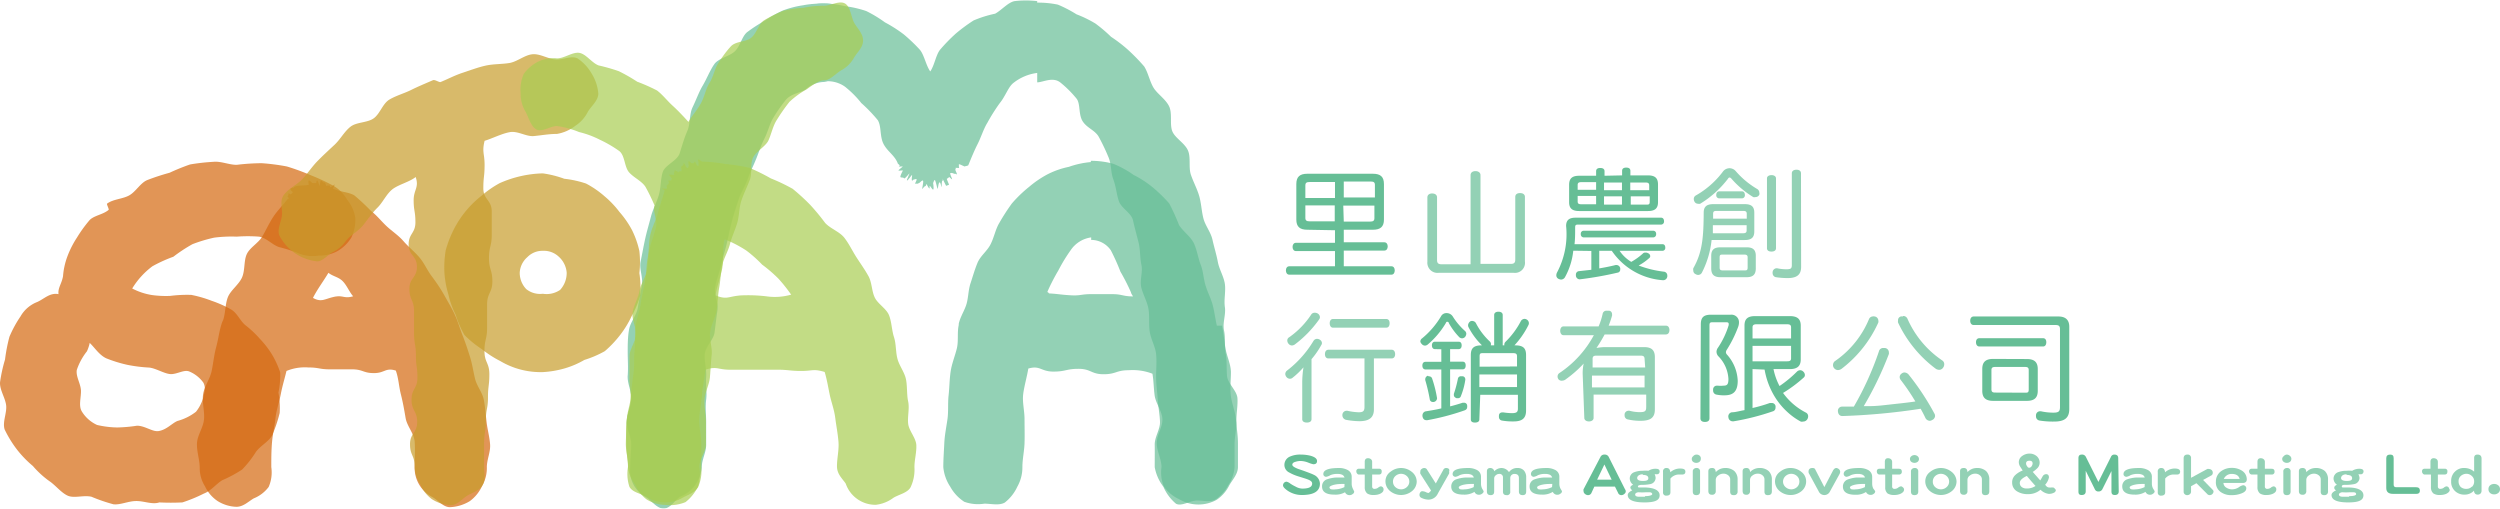 <svg height="40.51" viewBox="0 0 199.14 40.51" width="199.14" xmlns="http://www.w3.org/2000/svg"><g transform="translate(.14 .21)"><g fill="#66be96" opacity=".7"><path d="m94.51 11.83c-.23-.61-1-1-1.25-1.54s0-1.42-.26-2-.93-1-1.24-1.49-.44-1.22-.76-1.72a15.6 15.6 0 0 0 -1.33-1.36 11.65 11.65 0 0 0 -1.31-1 11.39 11.39 0 0 0 -1.25-1.06 9.36 9.36 0 0 0 -1.5-.73 10.05 10.05 0 0 0 -1.48-.77 7.6 7.6 0 0 0 -1.65-.16v-.12a7.74 7.74 0 0 0 -1.81 0c-.53.11-1 .7-1.54 1a9.19 9.19 0 0 0 -1.72.54 13.28 13.28 0 0 0 -1.41 1.04 13.67 13.67 0 0 0 -1.24 1.27c-.35.41-.45 1.25-.8 1.75-.35-.5-.48-1.32-.83-1.73a13.3 13.3 0 0 0 -1.29-1.23 11.23 11.23 0 0 0 -1.49-.95 10 10 0 0 0 -1.49-.9 8.63 8.63 0 0 0 -1.7-.39 8.26 8.26 0 0 0 -1.7-.22 2.84 2.84 0 0 0 -1.46.38 3.19 3.19 0 0 0 -1.24 1 3.41 3.41 0 0 0 -.53 1.56c0 .55.65.91.91 1.35a2.5 2.5 0 0 0 .94 1.07c.44.26.85.86 1.4.86a2.39 2.39 0 0 1 1.68.41 8 8 0 0 1 1.31 1.31 12.26 12.26 0 0 1 1.31 1.36c.3.49.15 1.28.45 1.88s.88.91 1.13 1.53c0 .07.11.11.15.18s-.07.09-.06.1.29 0 .32 0-.36.29-.34.32.22 0 .26 0 .08 0 .09 0-.25.46-.19.53c.06.06.22 0 .28.09s.41-.39.43-.38-.24.53-.19.56.38-.46.4-.44-.06.4 0 .44.07-.07.09-.06.19-.08.26-.05-.13.36-.11.36h.26s0-.06.05-.05.22-.22.31-.2-.07.66-.05.67.18-.23.24-.22.07-.16.1-.16.16.34.25.34v.12-.32c.08 0 .2.3.28.29s0-.51 0-.51.07-.24.13-.25.2.71.23.7.06-.49.15-.51.14.37.16.37 0-.47.07-.5 0-.19 0-.19.29.6.3.59a1.57 1.57 0 0 0 .23-.09s-.2-.46-.18-.46l.2-.15s.2.2.22.18-.19-.45-.15-.49h.07c.06-.06.3.11.36.05l.09.06c.06-.06-.16-.36-.1-.42s0-.08 0-.1.23 0 .27 0 0-.08 0-.1 0-.13 0-.19.45.19.46.17.3-.05.3-.12c.25-.61.48-1.17.74-1.68s.47-1.2.77-1.68a14.94 14.94 0 0 1 .99-1.57c.46-.56.67-1.28 1.08-1.6a3.83 3.83 0 0 1 1.9-.8v.75c.45 0 1.22-.46 1.83 0a8.69 8.69 0 0 1 1.29 1.28c.34.4.15 1.27.5 1.82s1 .71 1.3 1.27.51 1 .76 1.6.16 1.16.38 1.75.25 1.15.44 1.73 1 .95 1.13 1.54.29 1.16.44 1.75.1 1.2.23 1.8-.16 1.24 0 1.84.48 1.12.57 1.72 0 1.2.1 1.8.44 1.15.5 1.75 0 1.2 0 1.8.09 1.2.13 1.8.16 1.19.18 1.79-.43 1.21-.42 1.82 0 1.19 0 1.79a3.6 3.6 0 0 0 .69 1.56 3.66 3.66 0 0 0 1 1.35c.44.25 1.13-.25 1.68-.25s1 .16 1.48-.09a3.08 3.08 0 0 0 1-1.12 2.89 2.89 0 0 0 .51-1.45c0-.61 0-1.22 0-1.82s.17-1.23.15-1.83.12-1.23.08-1.84-.78-1.17-.83-1.77 0-1.21-.11-1.81 0-1.22-.13-1.82.16-1.25.07-1.85.08-1.25 0-1.84-.45-1.17-.56-1.76-.3-1.19-.43-1.78-.57-1.11-.72-1.69-.17-1.22-.34-1.8-.47-1.12-.66-1.69 0-1.32-.21-1.87z"/><path d="m52.72 40.3c-.54 0-.95-.63-1.39-.89a2.58 2.58 0 0 1 -1-1 2.44 2.44 0 0 1 -.27-1.41c0-.61.07-1.21.08-1.81s-.38-1.23-.35-1.84.32-1.2.35-1.8-.33-1.25-.28-1.85 0-1.23 0-1.83 0-1.24.11-1.84.61-1.15.7-1.75.22-1.19.32-1.79-.22-1.28-.1-1.87.23-1.21.36-1.8.31-1.19.46-1.77.46-1.15.63-1.73.13-1.25.31-1.82 1.16-.9 1.35-1.5.36-1.21.61-1.78.15-1.34.42-1.89.5-1.21.81-1.73.57-1.2.92-1.7 1.29-.63 1.69-1.08.51-1.1.9-1.45a12.07 12.07 0 0 1 1.41-.92 10.62 10.62 0 0 1 1.45-.82 7.76 7.76 0 0 1 1.62-.42 7.59 7.59 0 0 1 1.65-.13 3 3 0 0 1 1.52.33 3.17 3.17 0 0 1 1.15 1.06 3.29 3.29 0 0 1 .6 1.53 3.45 3.45 0 0 1 -.53 1.58 3.21 3.21 0 0 1 -1.22 1.07 3.56 3.56 0 0 1 -1.53.67 2.26 2.26 0 0 0 -1.42.58c-.4.29-1.14.32-1.59.84a13 13 0 0 0 -1 1.43c-.29.46-.41 1.07-.7 1.64s-.41 1-.66 1.62-.46 1-.68 1.62-.54 1.07-.73 1.65-.37 1.12-.53 1.71-.26 1.16-.4 1.75-.33 1.15-.46 1.74-.36 1.15-.47 1.75.27 1.25.18 1.85-.15 1.17-.23 1.77-.73 1.12-.78 1.73.16 1.22.11 1.82.08 1.2 0 1.81 0 1.19 0 1.79 0 1.19 0 1.8-.35 1.19-.35 1.79a2.89 2.89 0 0 1 -.55 1.45 2.65 2.65 0 0 1 -1.16.89c-.41.25-.78.95-1.33.95z"/></g><path d="m10.72 39.7c-.64 0-1.26.32-1.82.26a13.28 13.28 0 0 1 -1.75-.6c-.63-.15-1.36.14-1.88-.08s-1-.85-1.47-1.16a7.39 7.39 0 0 1 -1.32-1.21 8.45 8.45 0 0 1 -1.26-1.3 9.06 9.06 0 0 1 -.99-1.61c-.19-.59.19-1.32.12-1.92s-.51-1.21-.49-1.82a12.14 12.14 0 0 1 .4-1.83 13.51 13.51 0 0 1 .35-1.81 9.17 9.17 0 0 1 .88-1.62 2.63 2.63 0 0 1 1.35-1.16c.58-.27 1-.75 1.68-.62-.06-.49.25-.82.36-1.42a5.71 5.71 0 0 1 .35-1.59 7.56 7.56 0 0 1 .77-1.51 10.69 10.69 0 0 1 1-1.38c.36-.37 1.06-.43 1.51-.81.06-.05-.18-.46-.12-.5.5-.37 1.24-.36 1.77-.66s.89-1 1.44-1.22a18.3 18.3 0 0 1 1.77-.58 16.74 16.74 0 0 1 1.63-.66 16.54 16.54 0 0 1 1.86-.21c.61-.06 1.24.24 1.85.24a17.4 17.4 0 0 1 2-.13 16.73 16.73 0 0 1 2 .26 17.57 17.57 0 0 1 1.91.7 16.63 16.63 0 0 1 1.82.85 3 3 0 0 1 1.08 1.11 2.94 2.94 0 0 1 .64 1.43 3.25 3.25 0 0 1 -.31 1.57 3.16 3.16 0 0 1 -1.14 1.1 3 3 0 0 1 -1.48.34 2.92 2.92 0 0 1 -1.51-.15 11.62 11.62 0 0 0 -1.64-.53c-.55-.19-1-.74-1.59-.83a11.65 11.65 0 0 0 -1.77 0 10.85 10.85 0 0 0 -1.8.08 11.85 11.85 0 0 0 -1.73.52 12.52 12.52 0 0 0 -1.52 1 11.34 11.34 0 0 0 -1.67.76 6.3 6.3 0 0 0 -1.61 1.77 5.12 5.12 0 0 0 1.56.52 8 8 0 0 0 1.47.07 10.67 10.67 0 0 1 1.68-.08 9.74 9.74 0 0 1 1.62.47 9.13 9.13 0 0 1 1.53.68c.49.27.72.89 1.14 1.25a8.25 8.25 0 0 1 1.18 1.11 7.45 7.45 0 0 1 .94 1.21 7.1 7.1 0 0 1 .67 1.46 6.66 6.66 0 0 1 -.14 1.6 6.82 6.82 0 0 1 .1 1.62 11 11 0 0 1 -.59 1.76c-.24.5-.91.82-1.3 1.34a8.41 8.41 0 0 1 -1.1 1.41 10.16 10.16 0 0 1 -1.58.85c-.49.29-.88.84-1.48 1.07a12.05 12.05 0 0 1 -1.7.7 18.22 18.22 0 0 1 -1.84 0c-.55.19-1.19-.11-1.83-.11zm-3.72-12.6c0 .13-.15.55-.22.68a4.87 4.87 0 0 0 -.8 1.47c-.1.52.32 1.12.33 1.67s-.2 1.19.06 1.63a2.76 2.76 0 0 0 1.22 1.09 7.47 7.47 0 0 0 1.61.2 11.45 11.45 0 0 0 1.57-.14c.63 0 1.22.49 1.7.43.65-.09 1.09-.63 1.53-.81a4.18 4.18 0 0 0 1.47-.73 3.18 3.18 0 0 0 .66-1.51 1.07 1.07 0 0 0 -.07-.81 2.63 2.63 0 0 0 -1.15-.9c-.4-.14-.93.22-1.42.22s-1.17-.45-1.73-.52a11.81 11.81 0 0 1 -1.76-.22 10.63 10.63 0 0 1 -1.68-.52c-.57-.27-.93-.87-1.32-1.23z" fill="#d5680f" opacity=".7"/><path d="m26.38 14.81s.15-.32.14-.33-.28.25-.35.22 0-.12 0-.13-.15 0-.23 0-.06.06-.08.05-.08-.28-.15-.29-.05 0-.08 0-.13-.14-.2-.15-.09.41-.11.41-.13-.42-.2-.42-.05.19-.08.2h-.23s0 0-.05 0-.22-.22-.3-.2 0 .34 0 .34c-.37.09-.86 0-1.18.18v.05c-.07 0-.2 0-.27.09s.19.26.18.27-.09.11-.15.16-.17-.1-.19-.08 0 .17-.07.22.13.18.11.2-.07 0-.08 0c-.37.49-.82.92-1.16 1.43s-.59 1.07-.9 1.6-1 .88-1.24 1.42-.12 1.3-.38 1.86-.89 1-1.11 1.53-.19 1.24-.38 1.83a2 2 0 0 0 -.12.29c-.2.61-.27 1.26-.44 1.88s-.23 1.27-.36 1.9-.58 1.21-.68 1.85.13 1.32.07 2-.53 1.26-.56 1.91.22 1.3.22 2a2.69 2.69 0 0 0 .42 1.43 2.88 2.88 0 0 0 1 1.17 3 3 0 0 0 1.5.46c.55 0 .94-.41 1.38-.67a2.78 2.78 0 0 0 1.19-.91 2.88 2.88 0 0 0 .21-1.58c0-.65 0-1.31.06-2s.21-1.29.28-1.93.3-1.27.42-1.9.3-1.21.45-1.83a3.8 3.8 0 0 1 1.73-.28c.87 0 .87.15 1.74.15h1.75c.88 0 .88.3 1.75.3s.91-.46 1.74-.2c.22.61.24 1.25.4 1.88s.27 1.25.38 1.9.67 1.22.72 1.88 0 1.31 0 2a2.61 2.61 0 0 0 .36 1.42 2.66 2.66 0 0 0 1.06 1c.45.25.85.8 1.39.8a3.29 3.29 0 0 0 1.58-.48 3.07 3.07 0 0 0 1-1.25 2.82 2.82 0 0 0 .36-1.46c0-.6.3-1.21.26-1.8s-.21-1.19-.28-1.78-.11-1.2-.22-1.78-.56-1.1-.7-1.68-.22-1.17-.4-1.74-.36-1.13-.58-1.68-.38-1.14-.63-1.68-.56-1.05-.85-1.57-.62-1-1-1.51-.59-1.05-1-1.52-.82-.78-1.24-1.26-.9-.78-1.33-1.18-.8-.88-1.27-1.24a17 17 0 0 0 -1.32-1.23c-.48-.28-1.17-.27-1.7-.54zm-1.59 8.71c.33-.67.85-1.35 1.23-2 .36.29.78.32 1.12.65s.54.87.85 1.22c-.74.22-.79-.12-1.54.05s-.99.45-1.66.08z" fill="#d5680f" opacity=".7"/><path d="m44.22 4.53c-.64 0-1.3-.47-1.93-.42s-1.23.6-1.86.7-1.28.07-1.9.21-1.22.37-1.83.57-1.17.5-1.76.74c-.16 0-.45-.22-.6-.15-.57.25-1.16.49-1.72.77s-1.2.45-1.74.77-.75 1.14-1.26 1.5-1.36.28-1.85.67-.8 1-1.26 1.43-.92.85-1.36 1.3-.8 1-1.21 1.44-1.08.74-1.46 1.24-.1 1.14-.16 1.65-.41 1.13-.2 1.61a3.83 3.83 0 0 0 3 2.05c.46 0 .86-.54 1.27-.75a2.59 2.59 0 0 0 1-.85c.37-.49 1-.79 1.37-1.25s.73-1 1.16-1.42.7-1.06 1.17-1.45 1.39-.6 1.88-1c.29.84-.16 1-.16 1.85s.14.88.14 1.76-.54.89-.54 1.77.66.88.66 1.77-.6.88-.6 1.76.37.88.37 1.77 0 .88 0 1.76.15.88.15 1.77.12.88.12 1.77-.47.88-.47 1.76.45.89.45 1.77-.57.89-.57 1.78.37.88.37 1.77a2.64 2.64 0 0 0 .44 1.41 2.9 2.9 0 0 0 .93 1.19 3 3 0 0 0 1.5.48c.55 0 .9-.51 1.34-.77s.95-.38 1.21-.84.11-.92.11-1.47v-1.8c0-.92.14-.92.14-1.85s.17-.92.17-1.85.11-.93.11-1.85-.39-.93-.39-1.85.21-.93.21-1.85v-1.85c0-.93.42-.93.42-1.85s-.27-.93-.27-1.85.22-.93.22-1.86 0-.92 0-1.85-.67-.93-.67-1.85.1-.93.1-1.86-.22-1 0-1.92c.59-.18 1.35-.57 2-.69s1.31.37 1.93.31 1.2-.17 1.82-.17a3.24 3.24 0 0 0 1.48-.65 2.83 2.83 0 0 0 1-1.12c.26-.44.83-.89.83-1.44a3.53 3.53 0 0 0 -.52-1.58 3.64 3.64 0 0 0 -1.12-1.22c-.48-.25-1.11.08-1.66.08z" fill="#c89d2c" opacity=".7"/><path d="m97.2 25.73s-.4 0-.41 0c-.13-.56-.19-1.11-.33-1.64s-.4-1-.57-1.56-.18-1.13-.38-1.63-.31-1.24-.56-1.75-.87-.95-1.17-1.43a18.25 18.25 0 0 0 -.78-1.72 12 12 0 0 0 -1.31-1.28 8.22 8.22 0 0 0 -1.54-1 7.81 7.81 0 0 0 -1.6-.88 6.62 6.62 0 0 0 -1.8-.24v.1a7.12 7.12 0 0 0 -1.75.38 6.71 6.71 0 0 0 -1.69.59 8.14 8.14 0 0 0 -1.47 1 10.25 10.25 0 0 0 -1.38 1.33 16.67 16.67 0 0 0 -1 1.55c-.3.49-.4 1.11-.69 1.69s-.82.92-1.06 1.52-.36 1.05-.54 1.59-.17 1.13-.32 1.65-.49 1-.62 1.58v.1c-.14.61 0 1.27-.16 1.9s-.4 1.2-.49 1.83-.09 1.26-.16 1.89 0 1.26-.09 1.89-.22 1.25-.25 1.89-.08 1.29-.08 1.92a3.38 3.38 0 0 0 .56 1.57 3.34 3.34 0 0 0 1.11 1.19 3.24 3.24 0 0 0 1.6.15c.54 0 1.18.17 1.63-.09a3.41 3.41 0 0 0 1-1.27 3.11 3.11 0 0 0 .4-1.55c0-.64.15-1.28.17-1.91s0-1.29 0-1.93-.18-1.32-.11-1.94.31-1.44.41-2.07c.94-.28 1 .24 2 .24s1-.22 2-.22 1 .43 2 .43 1-.32 2-.32a4.36 4.36 0 0 1 1.89.28c.1.62.09 1.05.17 1.7s.57 1.23.62 1.87-.45 1.31-.45 1.95.38 1.28.38 1.92a3 3 0 0 0 .19 1.55 3 3 0 0 0 1.21 1 3 3 0 0 0 3 .05 3 3 0 0 0 1-1.15c.25-.44.69-.9.69-1.45s0-1.27 0-1.9-.11-1.26-.16-1.89-.31-1.21-.4-1.86 0-1.28 0-1.9-.31-1.24-.42-1.85-.16-1.27-.29-1.87zm-13.79-2.57c0-.08-.14-.07-.11-.15a16 16 0 0 1 .86-1.67 13.1 13.1 0 0 1 1-1.64 2.35 2.35 0 0 1 1.62-1v.2a1.91 1.91 0 0 1 1.56.82 16.52 16.52 0 0 1 .77 1.71 16.76 16.76 0 0 1 .84 1.65c0 .08.12.24.16.32-.83 0-.84-.18-1.67-.18s-.83 0-1.66 0-.83.14-1.66.09-.88-.1-1.71-.15z" fill="#66be96" opacity=".7"/><path d="m43.1 29.43a6.29 6.29 0 0 1 -3.39-.88 8.39 8.39 0 0 1 -1.47-.95 8.34 8.34 0 0 1 -1.38-1.12 8.2 8.2 0 0 1 -.71-1.63 7 7 0 0 1 -.58-1.63 7.57 7.57 0 0 1 -.31-1.72 8.51 8.51 0 0 1 .1-1.76 8.77 8.77 0 0 1 .64-1.66 8 8 0 0 1 2.22-2.7 8 8 0 0 1 1.44-1 9 9 0 0 1 3.44-.78 8.24 8.24 0 0 1 1.71.43 8.2 8.2 0 0 1 1.73.38 7.51 7.51 0 0 1 1.46 1 7.67 7.67 0 0 1 1.21 1.27 7.54 7.54 0 0 1 1 1.45 7.26 7.26 0 0 1 .58 1.66 7.83 7.83 0 0 1 0 1.75 8.26 8.26 0 0 1 .07 1.78 7.37 7.37 0 0 1 -.68 1.64 8 8 0 0 1 -.92 1.51 8.78 8.78 0 0 1 -1.22 1.29 8.17 8.17 0 0 1 -1.63.7 7 7 0 0 1 -1.59.68 7.76 7.76 0 0 1 -1.72.29zm0-9.66a1.66 1.66 0 0 0 -1.23.5 1.76 1.76 0 0 0 -.61 1.23 1.87 1.87 0 0 0 .52 1.32 1.76 1.76 0 0 0 1.32.37 1.91 1.91 0 0 0 1.38-.31 2 2 0 0 0 .52-1.38 1.92 1.92 0 0 0 -.65-1.28 1.71 1.71 0 0 0 -1.25-.45z" fill="#c89d2c" opacity=".7"/><path d="m65.48.25a7.42 7.42 0 0 0 -1.61.16 7.78 7.78 0 0 0 -1.65.25 11.64 11.64 0 0 0 -1.5.75c-.43.29-.58 1-1 1.37s-1.25.27-1.65.71-.7.87-1 1.34-.38 1.07-.69 1.56-.38 1.05-.68 1.61-.72 1-1 1.5c-.39-.43-.85-.92-1.27-1.3s-.78-.86-1.23-1.2a13.82 13.82 0 0 0 -1.58-.7 13.53 13.53 0 0 0 -1.47-.84 15 15 0 0 0 -1.61-.46c-.54-.2-1-.92-1.54-1s-1.19.44-1.77.44a2.86 2.86 0 0 0 -1.47.24 3.19 3.19 0 0 0 -1.18 1 3.08 3.08 0 0 0 -.25 1.53 2.77 2.77 0 0 0 .38 1.46c.26.45.41 1.15.86 1.42s1.12-.26 1.66-.26a7.38 7.38 0 0 1 1.76.48 7.44 7.44 0 0 1 1.67.62 9.53 9.53 0 0 1 1.54.9c.45.37.39 1.27.78 1.7s1 .68 1.3 1.15a15.55 15.55 0 0 1 .72 1.48c-.16.56.25 1.16.11 1.74s-.37 1.1-.5 1.68-.11 1.16-.22 1.74-.5 1.09-.6 1.67-.46 1.12-.54 1.7.32 1.22.26 1.81-.51 1.11-.51 1.7 0 1.18 0 1.76.13 1.18.1 1.77-.32 1.16-.35 1.75 0 1.17 0 1.76.13 1.17.13 1.76a2.77 2.77 0 0 0 .57 1.38 2.94 2.94 0 0 0 .91 1.19 3 3 0 0 0 1.48.44 3.32 3.32 0 0 0 1.62-.22 3.46 3.46 0 0 0 1-1.25 3.14 3.14 0 0 0 .1-1.54c0-.6.52-1.2.53-1.79s0-1.2 0-1.8-.15-1.21-.11-1.8.38-1.18.43-1.77.08-1.2.14-1.79-.2-1.23-.12-1.82.43-1.15.52-1.74.09-1.2.2-1.79.11-1.2.24-1.78.48-1.13.62-1.7.42-1.13.58-1.69.14-1.21.33-1.77.46-1.1.67-1.65 0-1.28.27-1.79 1-.87 1.22-1.36.36-1.17.66-1.62a14.55 14.55 0 0 1 1-1.43 6.71 6.71 0 0 1 1.37-1c.61-.44 1-.72 1.43-.72s.91-.56 1.35-.81a2.51 2.51 0 0 0 1-1c.26-.44.72-.81.72-1.36s-.43-.94-.69-1.38-.3-1.31-.75-1.57-1.17.18-1.69.18z" fill="#a9ce52" opacity=".7"/><path d="m68.11 20.33c-.35-.54-.62-1.13-1-1.61s-1.11-.72-1.52-1.17a17.44 17.44 0 0 0 -1.2-1.45 16.66 16.66 0 0 0 -1.39-1.27 14.75 14.75 0 0 0 -1.74-.83 15.75 15.75 0 0 0 -1.7-.84 13 13 0 0 0 -1.87-.3 13.17 13.17 0 0 0 -1.88-.2c-.1 0-.21-.16-.31-.16s0 .15 0 .15 0 .33 0 .34 0 0-.07 0-.16-.33-.22-.32-.07.11-.11.12a.49.49 0 0 0 -.17 0s-.15-.17-.21-.16 0 .32 0 .33 0 .19-.1.21-.25-.42-.29-.4 0 .19-.11.22l-.09.06c-.05 0 .07.34 0 .37s-.08 0-.12 0l-.12.08s-.24-.16-.28-.13 0 .13-.05.16 0 .14 0 .18-.11 0-.14 0-.23 0-.27 0 .25.3.23.33a.57.57 0 0 0 -.08.13s-.2 0-.22 0 .08.15.06.2-.08.08-.1.13-.06.05-.08.09.07.15 0 .22-.34-.06-.34 0 .07.06.07.07.12.06.12.08c-.17.58-.38 1.16-.54 1.77s-.47 1.15-.61 1.76-.09 1.24-.21 1.85-.09 1.24-.2 1.85-.27 1.2-.36 1.82-.34 1.2-.41 1.82 0 1.23-.07 1.86 0 1.23-.09 1.85-.17 1.22-.21 1.84-.3 1.22-.32 1.85-.07 1.24-.08 1.86.18 1.24.18 1.86a3.24 3.24 0 0 0 .11 1.62c.26.46.91.53 1.36.79a2.5 2.5 0 0 0 1.36.44 2.66 2.66 0 0 0 1.44-.32c.45-.26 1.05-.44 1.31-.89a3.2 3.2 0 0 0 .25-1.59c0-.64 0-1.28 0-1.92s-.19-1.29-.16-1.93.18-1.28.22-1.91.21-1.34.27-2c.91-.3 1 0 1.93 0s1 0 1.9 0 1 0 1.9 0 1 .1 1.91.1.95-.19 1.86.08c.18.61.26 1.11.39 1.75s.37 1.24.45 1.89.21 1.27.26 1.93-.12 1.29-.12 1.94.45 1 .7 1.39a2.5 2.5 0 0 0 2.4 1.68 2.87 2.87 0 0 0 1.4-.56c.45-.27 1.1-.38 1.36-.83a3.26 3.26 0 0 0 .31-1.61c0-.59.18-1.18.15-1.76s-.59-1.13-.65-1.71.12-1.19 0-1.76-.06-1.18-.17-1.75-.53-1.08-.68-1.64-.1-1.19-.28-1.74-.18-1.19-.39-1.73-.89-.9-1.14-1.42-.22-1.19-.5-1.7-.62-.98-.93-1.46zm-11.26 3c.12-.73.39-1.4.53-2.11s0-1.67.2-2.37a9.7 9.7 0 0 1 1.72.89 10.19 10.19 0 0 1 1.27 1.13 11.23 11.23 0 0 1 1.31 1.13 12.75 12.75 0 0 1 1 1.26 4.71 4.71 0 0 1 -2 .13 12.53 12.53 0 0 0 -2-.07c-1.04.08-1.09.37-2.03 0z" fill="#a9ce52" opacity=".7"/><g fill="#66be96"><path d="m105 38.31c0 .61-.48.91-1.44.91a2 2 0 0 1 -1.17-.37c-.22-.16-.33-.29-.33-.4a.3.3 0 0 1 .09-.21.28.28 0 0 1 .2-.08.76.76 0 0 1 .29.15 3.42 3.42 0 0 0 .44.25 1.12 1.12 0 0 0 .51.15c.53 0 .79-.13.79-.4s-.37-.34-1.12-.58a3.58 3.58 0 0 1 -.7-.3.67.67 0 0 1 -.39-.59.72.72 0 0 1 .44-.68 2 2 0 0 1 .87-.16 3.22 3.22 0 0 1 .76.09c.36.1.53.24.53.42s-.1.26-.3.26a2.39 2.39 0 0 1 -.4-.13 1.81 1.81 0 0 0 -.59-.13 1.31 1.31 0 0 0 -.41.06q-.27.07-.27.24c0 .1.15.21.46.33l.41.14c.44.16.73.27.84.33a.81.81 0 0 1 .49.7z"/><path d="m107.62 38.71a.91.91 0 0 1 -.09-.37v-.56a.59.59 0 0 0 -.34-.56 1.41 1.41 0 0 0 -.69-.15q-1.23 0-1.23.48a.2.2 0 0 0 .06.15.23.23 0 0 0 .16.07.86.86 0 0 0 .34-.13 1.4 1.4 0 0 1 .56-.1.9.9 0 0 1 .34.05.36.36 0 0 1 .23.24h-.71a2.66 2.66 0 0 0 -.74.16.58.58 0 0 0 -.34.55c0 .43.32.65 1 .65a1.51 1.51 0 0 0 .83-.19.38.38 0 0 0 .37.23.36.36 0 0 0 .24-.09.22.22 0 0 0 .12-.2zm-.67-.12a1.74 1.74 0 0 1 -.73.18.82.82 0 0 1 -.28 0c-.12 0-.18-.09-.18-.17s.33-.26 1-.26h.2z" opacity=".7"/><path d="m110.07 38.78c0 .15-.1.26-.29.35a1.28 1.28 0 0 1 -.48.09.92.92 0 0 1 -.53-.12.62.62 0 0 1 -.2-.51v-1h-.46a.17.17 0 0 1 -.14-.07.25.25 0 0 1 -.07-.17.19.19 0 0 1 .22-.22h.45v-.56c0-.18.09-.28.26-.28s.33.1.33.29v.55h.54a.19.19 0 0 1 .22.22c0 .16-.07.24-.23.24h-.53v.94a.18.18 0 0 0 .21.2.48.48 0 0 0 .26-.09.44.44 0 0 1 .22-.11.24.24 0 0 1 .22.23z" opacity=".7"/><path d="m112.31 37.37a1.34 1.34 0 0 0 -1.69 0 .92.92 0 0 0 -.4.78 1 1 0 0 0 .4.78 1.38 1.38 0 0 0 1.69 0 1 1 0 0 0 .4-.78 1 1 0 0 0 -.4-.78zm-.39 1.22a.67.67 0 0 1 -.91 0 .57.57 0 0 1 -.19-.43.58.58 0 0 1 .19-.45.67.67 0 0 1 .91 0 .59.59 0 0 1 .2.45.58.58 0 0 1 -.2.43z" opacity=".7"/><path d="m115.29 37.35a.34.34 0 0 1 0 .16l-.89 1.58a.83.83 0 0 1 -.75.5 1.36 1.36 0 0 1 -.56-.14.25.25 0 0 1 -.16-.23.35.35 0 0 1 .07-.22.19.19 0 0 1 .18-.08.81.81 0 0 1 .24.06.62.62 0 0 0 .23.08s.12-.07.2-.2l-.85-1.33a.41.41 0 0 1 0-.19.21.21 0 0 1 .1-.19.32.32 0 0 1 .22-.08.25.25 0 0 1 .22.14l.69 1.09.59-1.07a.25.25 0 0 1 .25-.16.32.32 0 0 1 .21.08.23.23 0 0 1 .01.2z" opacity=".7"/><path d="m117.92 38.71a.91.91 0 0 1 -.09-.37v-.56a.59.59 0 0 0 -.34-.56 1.43 1.43 0 0 0 -.7-.15c-.81 0-1.22.16-1.22.48a.2.2 0 0 0 .06.15.23.23 0 0 0 .16.07.86.86 0 0 0 .34-.13 1.4 1.4 0 0 1 .56-.1.93.93 0 0 1 .34.05.36.36 0 0 1 .23.24h-.71a2.66 2.66 0 0 0 -.74.16.59.59 0 0 0 -.35.55c0 .43.33.65 1 .65a1.51 1.51 0 0 0 .85-.22.38.38 0 0 0 .37.23.36.36 0 0 0 .24-.09.22.22 0 0 0 .12-.2zm-.67-.12a1.74 1.74 0 0 1 -.73.18.92.92 0 0 1 -.29 0c-.11 0-.17-.09-.17-.17s.33-.26 1-.26h.21z" opacity=".7"/><path d="m121.43 38.94c0 .2-.09.29-.28.29s-.3-.09-.3-.29v-1.07q0-.33-.36-.33a.35.35 0 0 0 -.23.09.33.33 0 0 0 -.1.24v1.07a.25.25 0 0 1 -.29.29c-.2 0-.29-.09-.29-.29v-1.1a.27.27 0 0 0 -.3-.3.39.39 0 0 0 -.26.1.32.32 0 0 0 -.14.24v1.06c0 .2-.09.29-.28.29s-.3-.09-.3-.29v-1.59c0-.19.09-.28.27-.28a.32.32 0 0 1 .32.26.79.79 0 0 1 .57-.26.72.72 0 0 1 .6.33.78.78 0 0 1 .67-.33.66.66 0 0 1 .53.21.82.82 0 0 1 .17.55z" opacity=".7"/><path d="m124.16 38.71a.91.91 0 0 1 -.09-.37v-.56a.59.59 0 0 0 -.34-.56 1.41 1.41 0 0 0 -.69-.15q-1.23 0-1.23.48a.2.2 0 0 0 .06.15.23.23 0 0 0 .16.07.86.86 0 0 0 .34-.13 1.4 1.4 0 0 1 .56-.1.93.93 0 0 1 .34.05.36.36 0 0 1 .23.24h-.71a2.66 2.66 0 0 0 -.74.16.59.59 0 0 0 -.35.55c0 .43.33.65 1 .65a1.51 1.51 0 0 0 .85-.22.38.38 0 0 0 .37.23.36.36 0 0 0 .24-.09.22.22 0 0 0 .12-.2zm-.67-.12a1.74 1.74 0 0 1 -.73.18.92.92 0 0 1 -.29 0c-.11 0-.17-.09-.17-.17s.33-.26 1-.26h.21z" opacity=".7"/><path d="m129.3 38.76-1.3-2.58a.34.34 0 0 0 -.33-.18.33.33 0 0 0 -.32.18l-1.35 2.58a.3.3 0 0 0 0 .15.27.27 0 0 0 .11.22.36.36 0 0 0 .24.1.29.29 0 0 0 .28-.18l.23-.5h1.64l.25.5a.27.27 0 0 0 .26.18.33.33 0 0 0 .24-.1.24.24 0 0 0 .11-.22.28.28 0 0 0 -.06-.15zm-2.22-.76.58-1.21.58 1.21z"/><path d="m130.8 38.62h-.38q-.09 0-.09-.09t.27-.12a3.14 3.14 0 0 0 .72-.06.51.51 0 0 0 .42-.5.84.84 0 0 0 -.08-.29 1.31 1.31 0 0 0 .27 0 .23.23 0 0 0 .13-.22c0-.14-.1-.21-.31-.21a1 1 0 0 0 -.58.16 2.91 2.91 0 0 0 -.46 0 1.82 1.82 0 0 0 -.66.11.53.53 0 0 0 -.37.5.62.62 0 0 0 .27.5c-.15.07-.22.14-.22.22s.05.14.15.23c-.24.11-.36.24-.36.37 0 .39.44.59 1.33.59s1.21-.19 1.21-.57-.42-.62-1.26-.62zm-.08-1c.29 0 .44.09.44.26s-.15.22-.44.22-.45-.08-.45-.23.15-.3.45-.3zm.17 1.74h-.45q-.33 0-.33-.18c0-.08.08-.15.24-.18a4.31 4.31 0 0 0 .64 0h.25c.15 0 .23.07.23.15s-.19.16-.58.16z" opacity=".7"/><path d="m134.11 37.36c0 .16-.09.23-.26.23h-.33a.9.9 0 0 0 -.6.32v1.09c0 .18-.1.27-.32.27a.24.24 0 0 1 -.27-.27v-1.63a.26.26 0 0 1 .29-.3c.17 0 .27.11.29.34a1.16 1.16 0 0 1 .76-.3c.33 0 .44.08.44.25z" opacity=".7"/><g opacity=".7"><path d="m135.34 36.36a.31.31 0 0 1 -.11.22.41.41 0 0 1 -.25.08.39.39 0 0 1 -.25-.08.28.28 0 0 1 -.11-.22.27.27 0 0 1 .11-.23.35.35 0 0 1 .27-.13.37.37 0 0 1 .25.09.3.3 0 0 1 .09.27z"/><path d="m135.28 38.94c0 .2-.1.29-.3.29s-.28-.1-.28-.3v-1.58a.23.23 0 0 1 .08-.2.28.28 0 0 1 .2-.08.26.26 0 0 1 .3.29z"/></g><path d="m138.27 38.93a.27.27 0 0 1 -.31.3.29.29 0 0 1 -.22-.07.35.35 0 0 1 -.06-.23v-.93a.41.41 0 0 0 -.16-.35.59.59 0 0 0 -.39-.13.67.67 0 0 0 -.41.15.42.42 0 0 0 -.19.35v.88a.27.27 0 0 1 -.3.3c-.2 0-.29-.1-.29-.31v-1.56c0-.18.1-.26.3-.26a.26.26 0 0 1 .23.1.5.5 0 0 1 .06.23 1 1 0 0 1 .75-.33 1.07 1.07 0 0 1 .73.24.91.91 0 0 1 .26.7z" opacity=".7"/><path d="m141 38.93c0 .2-.1.3-.31.3a.29.29 0 0 1 -.22-.07.35.35 0 0 1 -.06-.23v-.93a.41.41 0 0 0 -.16-.35.56.56 0 0 0 -.39-.13.67.67 0 0 0 -.41.15.42.42 0 0 0 -.19.35v.88a.27.27 0 0 1 -.3.3c-.19 0-.29-.1-.29-.31v-1.56c0-.18.1-.26.3-.26a.26.26 0 0 1 .23.1.4.4 0 0 1 .06.23 1 1 0 0 1 .75-.33 1.05 1.05 0 0 1 .73.24.91.91 0 0 1 .26.7z" opacity=".7"/><path d="m143.34 37.37a1.31 1.31 0 0 0 -.84-.3 1.28 1.28 0 0 0 -.85.3.92.92 0 0 0 -.4.78 1 1 0 0 0 .4.78 1.33 1.33 0 0 0 .85.29 1.36 1.36 0 0 0 .84-.29 1 1 0 0 0 .39-.78.94.94 0 0 0 -.39-.78zm-.34 1.22a.67.67 0 0 1 -.91 0 .58.58 0 0 1 -.2-.43.59.59 0 0 1 .2-.45.67.67 0 0 1 .91 0 .58.58 0 0 1 .19.45.57.57 0 0 1 -.19.43z" opacity=".7"/><path d="m146.44 37.37a.41.41 0 0 1 -.05.18l-.77 1.4a.49.49 0 0 1 -.88 0l-.76-1.4a.32.32 0 0 1 -.06-.18c0-.2.1-.3.31-.3s.2.08.29.24l.66 1.28.67-1.28c.08-.16.18-.24.28-.24s.31.1.31.3z" opacity=".7"/><path d="m149.08 38.71a.91.91 0 0 1 -.09-.37v-.56a.61.61 0 0 0 -.34-.56 1.43 1.43 0 0 0 -.7-.15q-1.23 0-1.23.48a.24.24 0 0 0 .23.22.92.92 0 0 0 .34-.13 1.4 1.4 0 0 1 .56-.1 1 1 0 0 1 .34.05c.13.06.21.14.22.24h-.71a2.75 2.75 0 0 0 -.7.17.59.59 0 0 0 -.34.55c0 .43.33.65 1 .65a1.48 1.48 0 0 0 .84-.22.4.4 0 0 0 .38.23.36.36 0 0 0 .24-.09.23.23 0 0 0 .11-.2 1.37 1.37 0 0 0 -.15-.21zm-.67-.12a1.77 1.77 0 0 1 -.73.18.88.88 0 0 1 -.29 0c-.11 0-.17-.09-.17-.17s.33-.26 1-.26h.21z" opacity=".7"/><path d="m151.53 38.78c0 .15-.1.26-.3.35a1.23 1.23 0 0 1 -.47.09 1 1 0 0 1 -.54-.12.62.62 0 0 1 -.19-.51v-1h-.46a.21.21 0 0 1 -.15-.07.29.29 0 0 1 -.06-.17c0-.15.07-.22.21-.22h.43v-.56c0-.18.08-.28.25-.28s.33.1.33.29v.55h.54c.15 0 .23.07.23.22a.21.21 0 0 1 -.23.24h-.54v.94a.18.18 0 0 0 .21.2.45.45 0 0 0 .26-.09.46.46 0 0 1 .23-.11.19.19 0 0 1 .14.07.23.23 0 0 1 .11.18z" opacity=".7"/><g opacity=".7"><path d="m152.72 36.36a.31.31 0 0 1 -.11.22.43.43 0 0 1 -.5 0 .28.28 0 0 1 -.11-.22.27.27 0 0 1 .11-.23.39.39 0 0 1 .5 0 .3.3 0 0 1 .11.23z"/><path d="m152.66 38.94c0 .2-.1.29-.3.29s-.28-.1-.28-.3v-1.58a.23.23 0 0 1 .08-.2.28.28 0 0 1 .2-.08.26.26 0 0 1 .3.29z"/></g><path d="m155.31 37.37a1.34 1.34 0 0 0 -1.69 0 .92.92 0 0 0 -.4.78 1 1 0 0 0 .4.78 1.38 1.38 0 0 0 1.69 0 1 1 0 0 0 .4-.78 1 1 0 0 0 -.4-.78zm-.39 1.22a.67.67 0 0 1 -.91 0 .57.57 0 0 1 -.19-.43.58.58 0 0 1 .19-.45.67.67 0 0 1 .91 0 .59.59 0 0 1 .2.45.58.58 0 0 1 -.2.43z" opacity=".7"/><path d="m158.32 38.93c0 .2-.1.3-.31.3a.29.29 0 0 1 -.22-.07.35.35 0 0 1 -.06-.23v-.93a.41.41 0 0 0 -.16-.35.56.56 0 0 0 -.39-.13.67.67 0 0 0 -.41.15.42.42 0 0 0 -.19.35v.88a.27.27 0 0 1 -.3.3c-.19 0-.29-.1-.29-.31v-1.56c0-.18.1-.26.3-.26a.26.26 0 0 1 .23.1.5.5 0 0 1 .06.23 1 1 0 0 1 .75-.33 1.05 1.05 0 0 1 .73.24.91.91 0 0 1 .26.7z" opacity=".7"/><path d="m163.53 38.71a.18.18 0 0 0 -.16-.09h-.12a.45.45 0 0 1 -.17 0c-.11 0-.21-.07-.31-.22a1.2 1.2 0 0 0 .3-.58c0-.17-.08-.26-.23-.26a.33.33 0 0 0 -.28.19l-.18.31-.6-.68a2.12 2.12 0 0 0 .4-.33.62.62 0 0 0 .15-.4.67.67 0 0 0 -.23-.52.87.87 0 0 0 -.57-.21 1 1 0 0 0 -.59.19.6.6 0 0 0 -.27.51.71.71 0 0 0 .09.31l.22.34a1.73 1.73 0 0 0 -.61.38.77.77 0 0 0 -.23.59.79.79 0 0 0 .39.69 1.56 1.56 0 0 0 .87.22 1.48 1.48 0 0 0 1-.35 1.13 1.13 0 0 0 .65.33.84.84 0 0 0 .39-.08.25.25 0 0 0 .18-.23.38.38 0 0 0 -.09-.11zm-2-2.22c.16 0 .24.08.24.22a.42.42 0 0 1 -.08.22.24.24 0 0 1 -.2.12s-.11 0-.16-.13a.3.3 0 0 1 -.08-.19c-.01-.16.08-.24.27-.24zm-.25 2.21a.6.6 0 0 1 -.37-.11.39.39 0 0 1 -.16-.34c0-.19.18-.37.56-.55.22.27.45.53.69.8a1.2 1.2 0 0 1 -.73.2z" opacity=".7"/><path d="m168.63 38.93c0 .19-.1.29-.31.29s-.27-.1-.27-.29v-1.62l-.72 1.44a.33.33 0 0 1 -.31.19.3.3 0 0 1 -.3-.19l-.72-1.46v1.64c0 .19-.11.29-.32.29s-.26-.1-.26-.29v-2.64c0-.19.08-.29.26-.29a.33.33 0 0 1 .33.18l1 2 1-2a.28.28 0 0 1 .27-.18c.21 0 .31.1.31.29z"/><path d="m171.37 38.71a.79.79 0 0 1 -.1-.37v-.56a.59.59 0 0 0 -.34-.56 1.41 1.41 0 0 0 -.69-.15q-1.23 0-1.23.48a.2.2 0 0 0 .06.15.25.25 0 0 0 .16.07.81.81 0 0 0 .34-.13 1.4 1.4 0 0 1 .56-.1.9.9 0 0 1 .34.05.34.34 0 0 1 .23.24h-.71a2.66 2.66 0 0 0 -.74.16.58.58 0 0 0 -.34.55c0 .43.33.65 1 .65a1.51 1.51 0 0 0 .85-.22.39.39 0 0 0 .37.23.36.36 0 0 0 .24-.09.22.22 0 0 0 .12-.2zm-.68-.12a1.74 1.74 0 0 1 -.73.18.82.82 0 0 1 -.28 0c-.12 0-.18-.09-.18-.17s.33-.26 1-.26h.2z" opacity=".7"/><path d="m173.52 37.36c0 .16-.09.23-.26.23h-.33a.86.86 0 0 0 -.6.32v1.09c0 .18-.11.27-.32.27a.24.24 0 0 1 -.27-.27v-1.63a.26.26 0 0 1 .29-.3c.17 0 .27.11.29.34a1.16 1.16 0 0 1 .76-.3c.29 0 .44.08.44.25z" opacity=".7"/><path d="m176.18 38.92a.29.29 0 0 1 -.08.21.3.3 0 0 1 -.22.1.26.26 0 0 1 -.21-.1l-.85-.85-.43.24v.42a.26.26 0 0 1 -.09.21.31.31 0 0 1 -.23.08.27.27 0 0 1 -.2-.09.26.26 0 0 1 -.07-.2v-2.66a.32.32 0 0 1 .08-.21.31.31 0 0 1 .21-.07.26.26 0 0 1 .3.28v1.57l1.29-.7a.18.18 0 0 1 .13 0 .33.33 0 0 1 .23.09.28.28 0 0 1 .08.21.23.23 0 0 1 -.15.23l-.62.34.75.77a.24.24 0 0 1 .08.13z" opacity=".7"/><path d="m178.54 38.44a.86.86 0 0 0 -.34.16 1 1 0 0 1 -.55.17.84.84 0 0 1 -.44-.13.46.46 0 0 1 -.24-.38h1.55c.2 0 .31-.1.31-.29a.81.81 0 0 0 -.39-.69 1.46 1.46 0 0 0 -.79-.22 1.41 1.41 0 0 0 -.9.29 1 1 0 0 0 -.38.81.92.92 0 0 0 .38.82 1.42 1.42 0 0 0 .89.25 2 2 0 0 0 .69-.11c.31-.1.46-.24.46-.43a.21.21 0 0 0 -.07-.17.25.25 0 0 0 -.18-.08zm-.93-.9c.37 0 .58.13.65.4h-1.26a.67.67 0 0 1 .61-.4z" opacity=".7"/><path d="m181.18 38.78c0 .15-.09.26-.29.35a1.27 1.27 0 0 1 -.47.09.94.94 0 0 1 -.54-.12.62.62 0 0 1 -.2-.51v-1h-.45a.21.21 0 0 1 -.15-.07.31.31 0 0 1 -.07-.17.2.2 0 0 1 .22-.22h.45v-.56c0-.18.09-.28.26-.28s.33.1.33.29v.55h.54c.15 0 .23.07.23.22a.21.21 0 0 1 -.23.24h-.54v.94a.18.18 0 0 0 .21.2.45.45 0 0 0 .26-.09.46.46 0 0 1 .23-.11.21.21 0 0 1 .14.07.21.21 0 0 1 .07.18z" opacity=".7"/><g opacity=".7"><path d="m182.38 36.36a.31.31 0 0 1 -.11.22.41.41 0 0 1 -.25.08.39.39 0 0 1 -.25-.08.29.29 0 0 1 -.12-.22.28.28 0 0 1 .12-.23.35.35 0 0 1 .23-.13.37.37 0 0 1 .25.09.3.3 0 0 1 .13.27z"/><path d="m182.32 38.94c0 .2-.1.29-.3.29s-.28-.1-.28-.3v-1.58a.23.23 0 0 1 .08-.2.28.28 0 0 1 .2-.08.26.26 0 0 1 .3.29z"/></g><path d="m185.3 38.93a.27.27 0 0 1 -.3.3.28.28 0 0 1 -.22-.07.35.35 0 0 1 -.06-.23v-.93a.41.41 0 0 0 -.16-.35.59.59 0 0 0 -.39-.13.67.67 0 0 0 -.41.15.42.42 0 0 0 -.19.35v.88a.27.27 0 0 1 -.3.3c-.2 0-.29-.1-.29-.31v-1.56c0-.18.1-.26.3-.26a.28.28 0 0 1 .23.1.5.5 0 0 1 .06.23 1 1 0 0 1 .75-.33 1.07 1.07 0 0 1 .73.24.91.91 0 0 1 .25.7z" opacity=".7"/><path d="m186.87 38.62h-.39a.08.08 0 0 1 -.08-.09c0-.08.08-.12.26-.12a3.24 3.24 0 0 0 .73-.06.51.51 0 0 0 .42-.5.94.94 0 0 0 -.09-.29 1.19 1.19 0 0 0 .27 0 .24.24 0 0 0 .14-.22c0-.14-.11-.21-.32-.21a1.06 1.06 0 0 0 -.58.16 2.92 2.92 0 0 0 -.45 0 1.88 1.88 0 0 0 -.67.11.55.55 0 0 0 -.37.5.62.62 0 0 0 .27.5c-.14.07-.21.14-.21.22s0 .14.14.23c-.24.11-.36.24-.36.37 0 .39.44.59 1.33.59s1.21-.19 1.21-.57-.42-.62-1.25-.62zm-.09-1c.3 0 .44.09.44.26s-.14.22-.43.22-.45-.08-.45-.23.14-.3.44-.3zm.18 1.74h-.46q-.33 0-.33-.18c0-.08.09-.15.25-.18a4.17 4.17 0 0 0 .63 0h.25q.24 0 .24.15c0 .1-.2.16-.54.16z" opacity=".7"/><path d="m192.62 38.88c0 .17-.1.25-.28.25h-1.85c-.37 0-.55-.15-.55-.47v-2.36c0-.2.1-.3.31-.3s.28.1.28.3v2.1c0 .14.07.2.21.2h1.58c.2 0 .3.09.3.28z"/><path d="m195 38.78c0 .15-.1.26-.29.35a1.28 1.28 0 0 1 -.48.09.92.92 0 0 1 -.53-.12.62.62 0 0 1 -.2-.51v-1h-.5a.17.17 0 0 1 -.14-.07.25.25 0 0 1 -.07-.17.19.19 0 0 1 .22-.22h.45v-.56c0-.18.09-.28.26-.28s.33.1.33.29v.55h.54a.19.19 0 0 1 .22.22c0 .16-.07.24-.23.24h-.53v.94a.18.18 0 0 0 .21.2.48.48 0 0 0 .26-.09.44.44 0 0 1 .22-.11.24.24 0 0 1 .22.23z" opacity=".7"/><path d="m197.21 36c-.18 0-.27.09-.27.28v1.08a1.16 1.16 0 0 0 -.75-.29 1 1 0 0 0 -.78.29 1 1 0 0 0 -.3.76 1 1 0 0 0 .3.78 1.07 1.07 0 0 0 .78.29 1 1 0 0 0 .74-.32c0 .21.13.32.29.32s.31-.1.31-.3v-2.58c0-.19-.1-.31-.32-.31zm-.45 2.55a.58.58 0 0 1 -.43.18.64.64 0 0 1 -.47-.16.65.65 0 0 1 -.16-.45.54.54 0 0 1 .18-.42.69.69 0 0 1 .46-.17.61.61 0 0 1 .42.18.53.53 0 0 1 .18.4.6.6 0 0 1 -.18.47z" opacity=".7"/><path d="m199 38.75a.38.38 0 0 1 -.13.3.5.5 0 0 1 -.34.12.48.48 0 0 1 -.33-.12.41.41 0 0 1 -.12-.3.4.4 0 0 1 .12-.29.48.48 0 0 1 .33-.12.5.5 0 0 1 .34.12.37.37 0 0 1 .13.29z" opacity=".7"/><path d="m104 18.09c-.59 0-.88-.23-.88-.81v-2.83c0-.59.29-.82.88-.82h5.22c.59 0 .88.23.88.82v2.83c0 .58-.29.81-.88.81h-2.32v1h3.23c.17 0 .27.14.27.33s-.1.33-.27.33h-3.23v1.25h3.79c.17 0 .27.13.27.33s-.1.34-.27.34h-8.12c-.18 0-.28-.14-.28-.34s.1-.33.28-.33h3.63v-1.21h-3.11c-.16 0-.27-.13-.27-.33s.11-.33.27-.33h3.11v-1zm.18-3.8c-.23 0-.34.05-.34.27v1h2.36v-1.27zm-.34 1.86v1c0 .21.11.27.34.27h2v-1.27zm3.06-.63h2.48v-1c0-.22-.11-.27-.34-.27h-2.14zm0 1.92h2.1c.23 0 .34-.06.34-.27v-1h-2.48z"/><path d="m120.22 20.81c.23 0 .34-.09.34-.33v-5c0-.2.14-.31.38-.31s.39.11.39.31v5.15a.8.8 0 0 1 -.91.89h-5.94a.81.81 0 0 1 -.92-.89v-5.12c0-.2.16-.31.38-.31s.39.11.39.31v5c0 .24.11.33.35.33h2.32v-7.1c0-.2.16-.32.39-.32s.4.12.4.32v7.07z" opacity=".7"/><path d="m125.18 19.76a5.48 5.48 0 0 1 -.65 2.09.37.37 0 0 1 -.33.21.59.59 0 0 1 -.2-.06.31.31 0 0 1 -.17-.28.53.53 0 0 1 .07-.25 6.49 6.49 0 0 0 .71-3.68c0-.47.25-.66.75-.66h6.82c.14 0 .23.11.23.28a.24.24 0 0 1 -.23.27h-6.57c-.19 0-.28 0-.28.22 0 .5 0 .94-.05 1.34h7c.16 0 .23.12.23.27a.23.23 0 0 1 -.23.26h-3.41a3 3 0 0 0 .93.88 5.11 5.11 0 0 0 .91-.65.26.26 0 0 1 .22-.09.38.38 0 0 1 .21.05.26.26 0 0 1 .17.22.18.18 0 0 1 -.06.15 4.39 4.39 0 0 1 -.86.61 8.39 8.39 0 0 0 2 .49.3.3 0 0 1 .28.3.28.28 0 0 1 0 .09.33.33 0 0 1 -.36.29 5.38 5.38 0 0 1 -4.06-2.34h-1v1.4c.47-.08.92-.17 1.31-.27h.07a.31.31 0 0 1 .29.25.45.45 0 0 1 0 .11.24.24 0 0 1 -.22.25 27.62 27.62 0 0 1 -3 .53.31.31 0 0 1 -.31-.29v-.07a.27.27 0 0 1 .23-.29l1-.11v-1.5zm3.89-6v-.36c0-.17.11-.26.33-.26s.33.09.33.26v.36h1.4c.54 0 .8.2.8.72v1.42c0 .5-.26.7-.8.7h-5.48c-.54 0-.8-.2-.8-.7v-1.39c0-.52.26-.72.8-.72h1.35v-.36c0-.17.11-.26.33-.26s.34.09.34.26v.36zm-3.26.54c-.18 0-.28.05-.28.22v.39h1.47v-.61zm-.28 1.1v.44c0 .18.1.22.28.22h1.19v-.66zm.47 3.3a.24.24 0 0 1 -.22-.27.23.23 0 0 1 .22-.26h5.56a.23.23 0 0 1 .22.26.24.24 0 0 1 -.22.27zm3.06-3.76v-.61h-1.43v.61zm0 1.15v-.66h-1.43v.66zm2.17-1.15v-.39c0-.17-.1-.22-.27-.22h-1.24v.61zm-.23 1.15c.17 0 .27 0 .27-.22v-.44h-1.51v.66z"/><path d="m136.2 18.91a7.4 7.4 0 0 1 -.78 2.61.34.34 0 0 1 -.3.17.38.38 0 0 1 -.19-.06.31.31 0 0 1 -.19-.29.45.45 0 0 1 0-.18c.7-1.23.82-2.36.83-4.43 0-.48.24-.68.77-.68h2.49c.54 0 .77.2.77.68v1.49c0 .49-.23.69-.77.69zm3.64-4.06a.34.34 0 0 1 .16.29.27.27 0 0 1 0 .16.34.34 0 0 1 -.31.19.38.38 0 0 1 -.17 0 7.45 7.45 0 0 1 -1.76-1.49s-.07-.07-.11-.07-.09 0-.14.09a8.09 8.09 0 0 1 -2.22 2 .33.33 0 0 1 -.17 0 .32.32 0 0 1 -.29-.18.46.46 0 0 1 -.05-.2.32.32 0 0 1 .18-.29 7 7 0 0 0 2.14-1.89.66.66 0 0 1 .53-.27.65.65 0 0 1 .49.23 6.82 6.82 0 0 0 1.72 1.43zm-.84 4.64c.49 0 .72.2.72.68v1c0 .49-.23.7-.72.7h-2.1c-.5 0-.73-.21-.73-.7v-1c0-.48.23-.68.73-.68zm-.29-1.12c.18 0 .28-.05.28-.22v-.42h-2.69v.64zm-2.13-1.78c-.18 0-.26.05-.26.22v.4h2.68v-.4c0-.17-.1-.22-.28-.22zm.23-1a.24.24 0 0 1 -.24-.27c0-.17.09-.29.24-.29h1.8c.15 0 .24.11.24.29a.24.24 0 0 1 -.24.27zm2 5.74c.17 0 .26 0 .26-.22v-.82c0-.17-.09-.22-.26-.22h-1.71c-.18 0-.26 0-.26.22v.82c0 .18.08.22.26.22zm2.52-1.77c0 .18-.14.27-.36.27s-.36-.09-.36-.27v-5.56c0-.17.16-.26.36-.26s.36.09.36.27zm2 1.5c0 .6-.33.88-1.06.88a6.16 6.16 0 0 1 -.95-.07.32.32 0 0 1 -.26-.32.28.28 0 0 1 0-.09.33.33 0 0 1 .3-.3h.06a3.64 3.64 0 0 0 .72.08c.39 0 .45-.07.45-.36v-7.29c0-.18.15-.28.37-.28s.36.1.36.28z" opacity=".7"/><path d="m103.59 30.3a8.06 8.06 0 0 1 .1-1.25 6.26 6.26 0 0 1 -.88.84.32.32 0 0 1 -.2.07.36.36 0 0 1 -.29-.16.4.4 0 0 1 -.08-.23.36.36 0 0 1 .15-.27 8.42 8.42 0 0 0 2.1-2.36.34.34 0 0 1 .28-.16.48.48 0 0 1 .21.06.34.34 0 0 1 .18.27.3.3 0 0 1 -.06.18 6.52 6.52 0 0 1 -.77 1.11v4.78c0 .18-.15.27-.37.27s-.37-.09-.37-.27zm1-5.6a.46.46 0 0 1 .23.06.36.36 0 0 1 .18.29.3.3 0 0 1 -.06.18 9 9 0 0 1 -1.94 2 .43.43 0 0 1 -.24.08.36.36 0 0 1 -.27-.15.4.4 0 0 1 -.09-.25.29.29 0 0 1 .16-.26 6.73 6.73 0 0 0 1.77-1.84.35.35 0 0 1 .22-.11zm1.08 3.64c-.18 0-.27-.15-.27-.34s.09-.35.27-.35h5.05c.17 0 .27.15.27.35s-.1.34-.27.34h-1.42v4.06c0 .67-.4.94-1.15.94a6 6 0 0 1 -1.08-.11.37.37 0 0 1 -.28-.35.15.15 0 0 1 0-.07.34.34 0 0 1 .32-.3h.08a4.53 4.53 0 0 0 .91.12c.34 0 .45-.1.45-.43v-3.86zm.37-2.45c-.17 0-.26-.16-.26-.35s.09-.34.26-.34h4.24c.18 0 .27.13.27.34s-.09.35-.27.35z" opacity=".7"/><path d="m116.54 26.14a.31.31 0 0 1 .12.24.47.47 0 0 1 -.1.25.34.34 0 0 1 -.24.11.37.37 0 0 1 -.21-.08 5.44 5.44 0 0 1 -.84-1.13c0-.08-.09-.11-.13-.11s-.07 0-.12.12a6.74 6.74 0 0 1 -1.44 1.7.35.35 0 0 1 -.22.08.33.33 0 0 1 -.25-.13.35.35 0 0 1 -.11-.19.31.31 0 0 1 .14-.26 6.74 6.74 0 0 0 1.51-1.76.48.48 0 0 1 .44-.25.58.58 0 0 1 .48.25 5.3 5.3 0 0 0 .97 1.16zm-2.38 1.46c-.16 0-.24-.13-.24-.3s.08-.29.24-.29h1.89c.16 0 .24.11.24.29s-.08.3-.24.3h-.68v1h1c.16 0 .24.11.24.3s-.08.31-.24.31h-1v2.95c.37-.09.72-.2 1-.29h.11a.24.24 0 0 1 .25.25.19.19 0 0 1 0 .08c0 .15-.07.24-.27.3a19.31 19.31 0 0 1 -2.9.76h-.08c-.18 0-.28-.12-.31-.31a.22.22 0 0 1 0-.08.32.32 0 0 1 .29-.32c.38-.06.8-.13 1.21-.23v-3.1h-1.25c-.17 0-.26-.12-.26-.31s.09-.3.26-.3h1.25v-1zm-.49 2.17a.25.25 0 0 1 .27.18 9.6 9.6 0 0 1 .39 1.56.31.31 0 0 1 -.27.3h-.06a.24.24 0 0 1 -.25-.21 13.65 13.65 0 0 0 -.36-1.53.25.25 0 0 1 0-.08.29.29 0 0 1 .21-.27zm2.33 1.74h-.12c-.13-.06-.21-.13-.21-.24a.52.52 0 0 1 0-.11 9.18 9.18 0 0 0 .32-1.2.24.24 0 0 1 .25-.2h.1c.15 0 .24.12.24.24a.09.09 0 0 1 0 .05 5.62 5.62 0 0 1 -.35 1.29.23.23 0 0 1 -.23.17zm2.18-4a.3.3 0 0 1 -.11-.06 5.66 5.66 0 0 1 -1.24-1.61.32.32 0 0 1 0-.27.41.41 0 0 1 .16-.19.33.33 0 0 1 .26 0 .31.31 0 0 1 .18.16 5.35 5.35 0 0 0 1.1 1.45.28.28 0 0 1 .08.3l-.08.13a.27.27 0 0 1 -.31.11zm-.48 5.69c0 .17-.14.25-.35.25s-.33-.08-.33-.25v-5.13c0-.55.24-.77.86-.77h1v-2.42c0-.17.14-.26.34-.26s.34.09.34.26v2.42h1c.62 0 .86.22.86.77v4.42c0 .62-.31.87-1 .87a4.92 4.92 0 0 1 -.92-.07.28.28 0 0 1 -.24-.29.34.34 0 0 1 0-.1c0-.18.13-.26.27-.26h.08a4.91 4.91 0 0 0 .67.06c.36 0 .49-.07.49-.36v-1.1h-3zm3-4.22v-.81c0-.2-.1-.25-.3-.25h-2.4c-.19 0-.28 0-.28.25v.83zm0 1.64v-1h-3v1zm-1-3.29a.31.31 0 0 1 .08-.31 6.47 6.47 0 0 0 1.22-1.64.33.33 0 0 1 .17-.16.3.3 0 0 1 .26 0 .35.35 0 0 1 .19.19.32.32 0 0 1 0 .25 6.83 6.83 0 0 1 -1.29 1.81.38.38 0 0 1 -.11.08.28.28 0 0 1 -.32-.1.66.66 0 0 1 -.1-.1z"/><path d="m125.93 29.58a3.62 3.62 0 0 1 .08-.83 9.17 9.17 0 0 1 -1.42 1.25.47.47 0 0 1 -.27.11.33.33 0 0 1 -.32-.11.38.38 0 0 1 -.07-.22.33.33 0 0 1 .17-.29 8.39 8.39 0 0 0 2.72-3h-2.42c-.17 0-.26-.17-.26-.35s.09-.35.26-.35h2.8a5.59 5.59 0 0 0 .32-1 .3.3 0 0 1 .32-.25h.16c.2 0 .27.16.27.28a.36.36 0 0 1 0 .11 7.52 7.52 0 0 1 -.27.8h4.56c.18 0 .28.15.28.35s-.1.35-.28.35h-4.88a11.89 11.89 0 0 1 -.65 1.08 3.72 3.72 0 0 1 .8-.07h3c.58 0 .85.24.85.8v4.16c0 .66-.34.91-1.15.91a4.39 4.39 0 0 1 -1-.11.31.31 0 0 1 -.26-.32.34.34 0 0 1 0-.1.31.31 0 0 1 .29-.27.2.2 0 0 1 .1 0 3.27 3.27 0 0 0 .79.11c.44 0 .54-.07.54-.4v-1h-4.19v1.86c0 .17-.16.28-.37.28s-.37-.11-.37-.28zm4.93-1.2c0-.19-.1-.26-.29-.26h-3.57c-.19 0-.28.07-.28.26v.68h4.19zm-4.19 2.27h4.19v-.94h-4.19z" opacity=".7"/><path d="m135.34 25.62c0-.56.25-.76.79-.76h1.57a.6.6 0 0 1 .68.62 1 1 0 0 1 -.07.36 9.55 9.55 0 0 1 -.9 1.81.4.4 0 0 0 -.07.19.29.29 0 0 0 .07.18 3.31 3.31 0 0 1 .87 2.1c0 .95-.45 1.16-1.07 1.16a2.88 2.88 0 0 1 -.64-.06.32.32 0 0 1 -.25-.33.41.41 0 0 1 0-.11.3.3 0 0 1 .31-.27h.06a2.22 2.22 0 0 0 .45 0c.29 0 .4-.09.4-.53a2.78 2.78 0 0 0 -.81-1.82.54.54 0 0 1 -.14-.35.58.58 0 0 1 .12-.33 6.67 6.67 0 0 0 .85-1.79.43.43 0 0 0 0-.11c0-.09-.07-.12-.19-.12h-1.07c-.17 0-.27 0-.27.24v7.41c0 .2-.14.29-.36.29s-.36-.09-.36-.29zm4.12 3.57v3.1a12 12 0 0 0 1.38-.4h.16a.3.3 0 0 1 .29.23.49.49 0 0 1 0 .15.29.29 0 0 1 -.23.29 19.08 19.08 0 0 1 -3.11.79h-.07a.34.34 0 0 1 -.34-.31.33.33 0 0 1 .28-.41c.29 0 .62-.11 1-.17v-6.74c0-.54.27-.75.85-.75h2.76c.59 0 .87.22.87.76v2.69c0 .55-.3.77-.87.77h-1.3a4.94 4.94 0 0 0 .48 1.35 9.31 9.31 0 0 0 1.39-1.15.38.38 0 0 1 .25-.11.34.34 0 0 1 .24.1.38.38 0 0 1 .14.28.26.26 0 0 1 -.1.21 10.73 10.73 0 0 1 -1.64 1.22 5.13 5.13 0 0 0 1.83 1.57.32.32 0 0 1 .17.29.44.44 0 0 1 -.07.24.39.39 0 0 1 -.34.18.34.34 0 0 1 -.18 0 5.08 5.08 0 0 1 -.94-.65 5.66 5.66 0 0 1 -1.27-1.57 6.18 6.18 0 0 1 -.67-1.92zm3.07-2.44v-.89c0-.18-.1-.24-.31-.24h-2.45c-.2 0-.31.06-.31.24v.89zm-3.07 1.82h2.76c.21 0 .31-.05.31-.23v-1h-3.07z"/><path d="m149.48 25.31a.38.38 0 0 1 0 .17 9.59 9.59 0 0 1 -2.93 3.69.53.53 0 0 1 -.28.1.41.41 0 0 1 -.3-.14.38.38 0 0 1 -.1-.27.4.4 0 0 1 .19-.33 7.57 7.57 0 0 0 2.68-3.33.34.34 0 0 1 .26-.2.48.48 0 0 1 .2 0 .34.34 0 0 1 .28.31zm1.78 4.74a.42.42 0 0 1 -.08-.22.35.35 0 0 1 .18-.3.33.33 0 0 1 .21-.07.46.46 0 0 1 .31.15 20.21 20.21 0 0 1 2.06 3.11.39.39 0 0 1 .06.2.38.38 0 0 1 -.24.33.35.35 0 0 1 -.19.06.41.41 0 0 1 -.35-.25c-.11-.24-.24-.48-.37-.71a51.41 51.41 0 0 1 -6.23.58c-.22 0-.35-.15-.36-.4a.33.33 0 0 1 .34-.35h.93a24.19 24.19 0 0 0 2-4.41.34.34 0 0 1 .35-.26h.12a.35.35 0 0 1 .32.35.39.39 0 0 1 0 .13 27.48 27.48 0 0 1 -2 4.15h.49c.54 0 1.08-.07 1.62-.13s1.34-.14 2-.24a16.57 16.57 0 0 0 -1.17-1.72zm.19-5.09a.36.36 0 0 1 .35.22 7.78 7.78 0 0 0 2.77 3.32.35.35 0 0 1 .16.3.46.46 0 0 1 -.1.29.38.38 0 0 1 -.3.16.51.51 0 0 1 -.28-.09 9.76 9.76 0 0 1 -3-3.68.55.55 0 0 1 0-.17.3.3 0 0 1 .22-.31.51.51 0 0 1 .18 0z" opacity=".7"/><path d="m163.82 25c.57 0 .87.27.87.82v6.55c0 .71-.37 1-1.2 1a6.74 6.74 0 0 1 -1.16-.08.33.33 0 0 1 -.29-.35.28.28 0 0 1 0-.09.32.32 0 0 1 .31-.3h.08a4.58 4.58 0 0 0 1 .11c.41 0 .52-.1.52-.44v-6.22c0-.23-.09-.32-.34-.32h-6.53c-.18 0-.28-.14-.28-.34s.1-.34.28-.34zm-6.29 2.39c-.17 0-.27-.14-.27-.34s.1-.32.27-.32h5.07c.17 0 .26.12.26.32s-.09.34-.26.34zm3.78 1c.58 0 .87.23.87.8v1.73c0 .57-.29.8-.87.8h-2.68c-.58 0-.87-.23-.87-.8v-1.74c0-.57.29-.8.87-.8zm-.14 2.68c.19 0 .29 0 .29-.25v-1.55c0-.2-.1-.25-.29-.25h-2.38c-.2 0-.3.05-.3.25v1.54c0 .2.1.25.3.25z"/></g></g></svg>